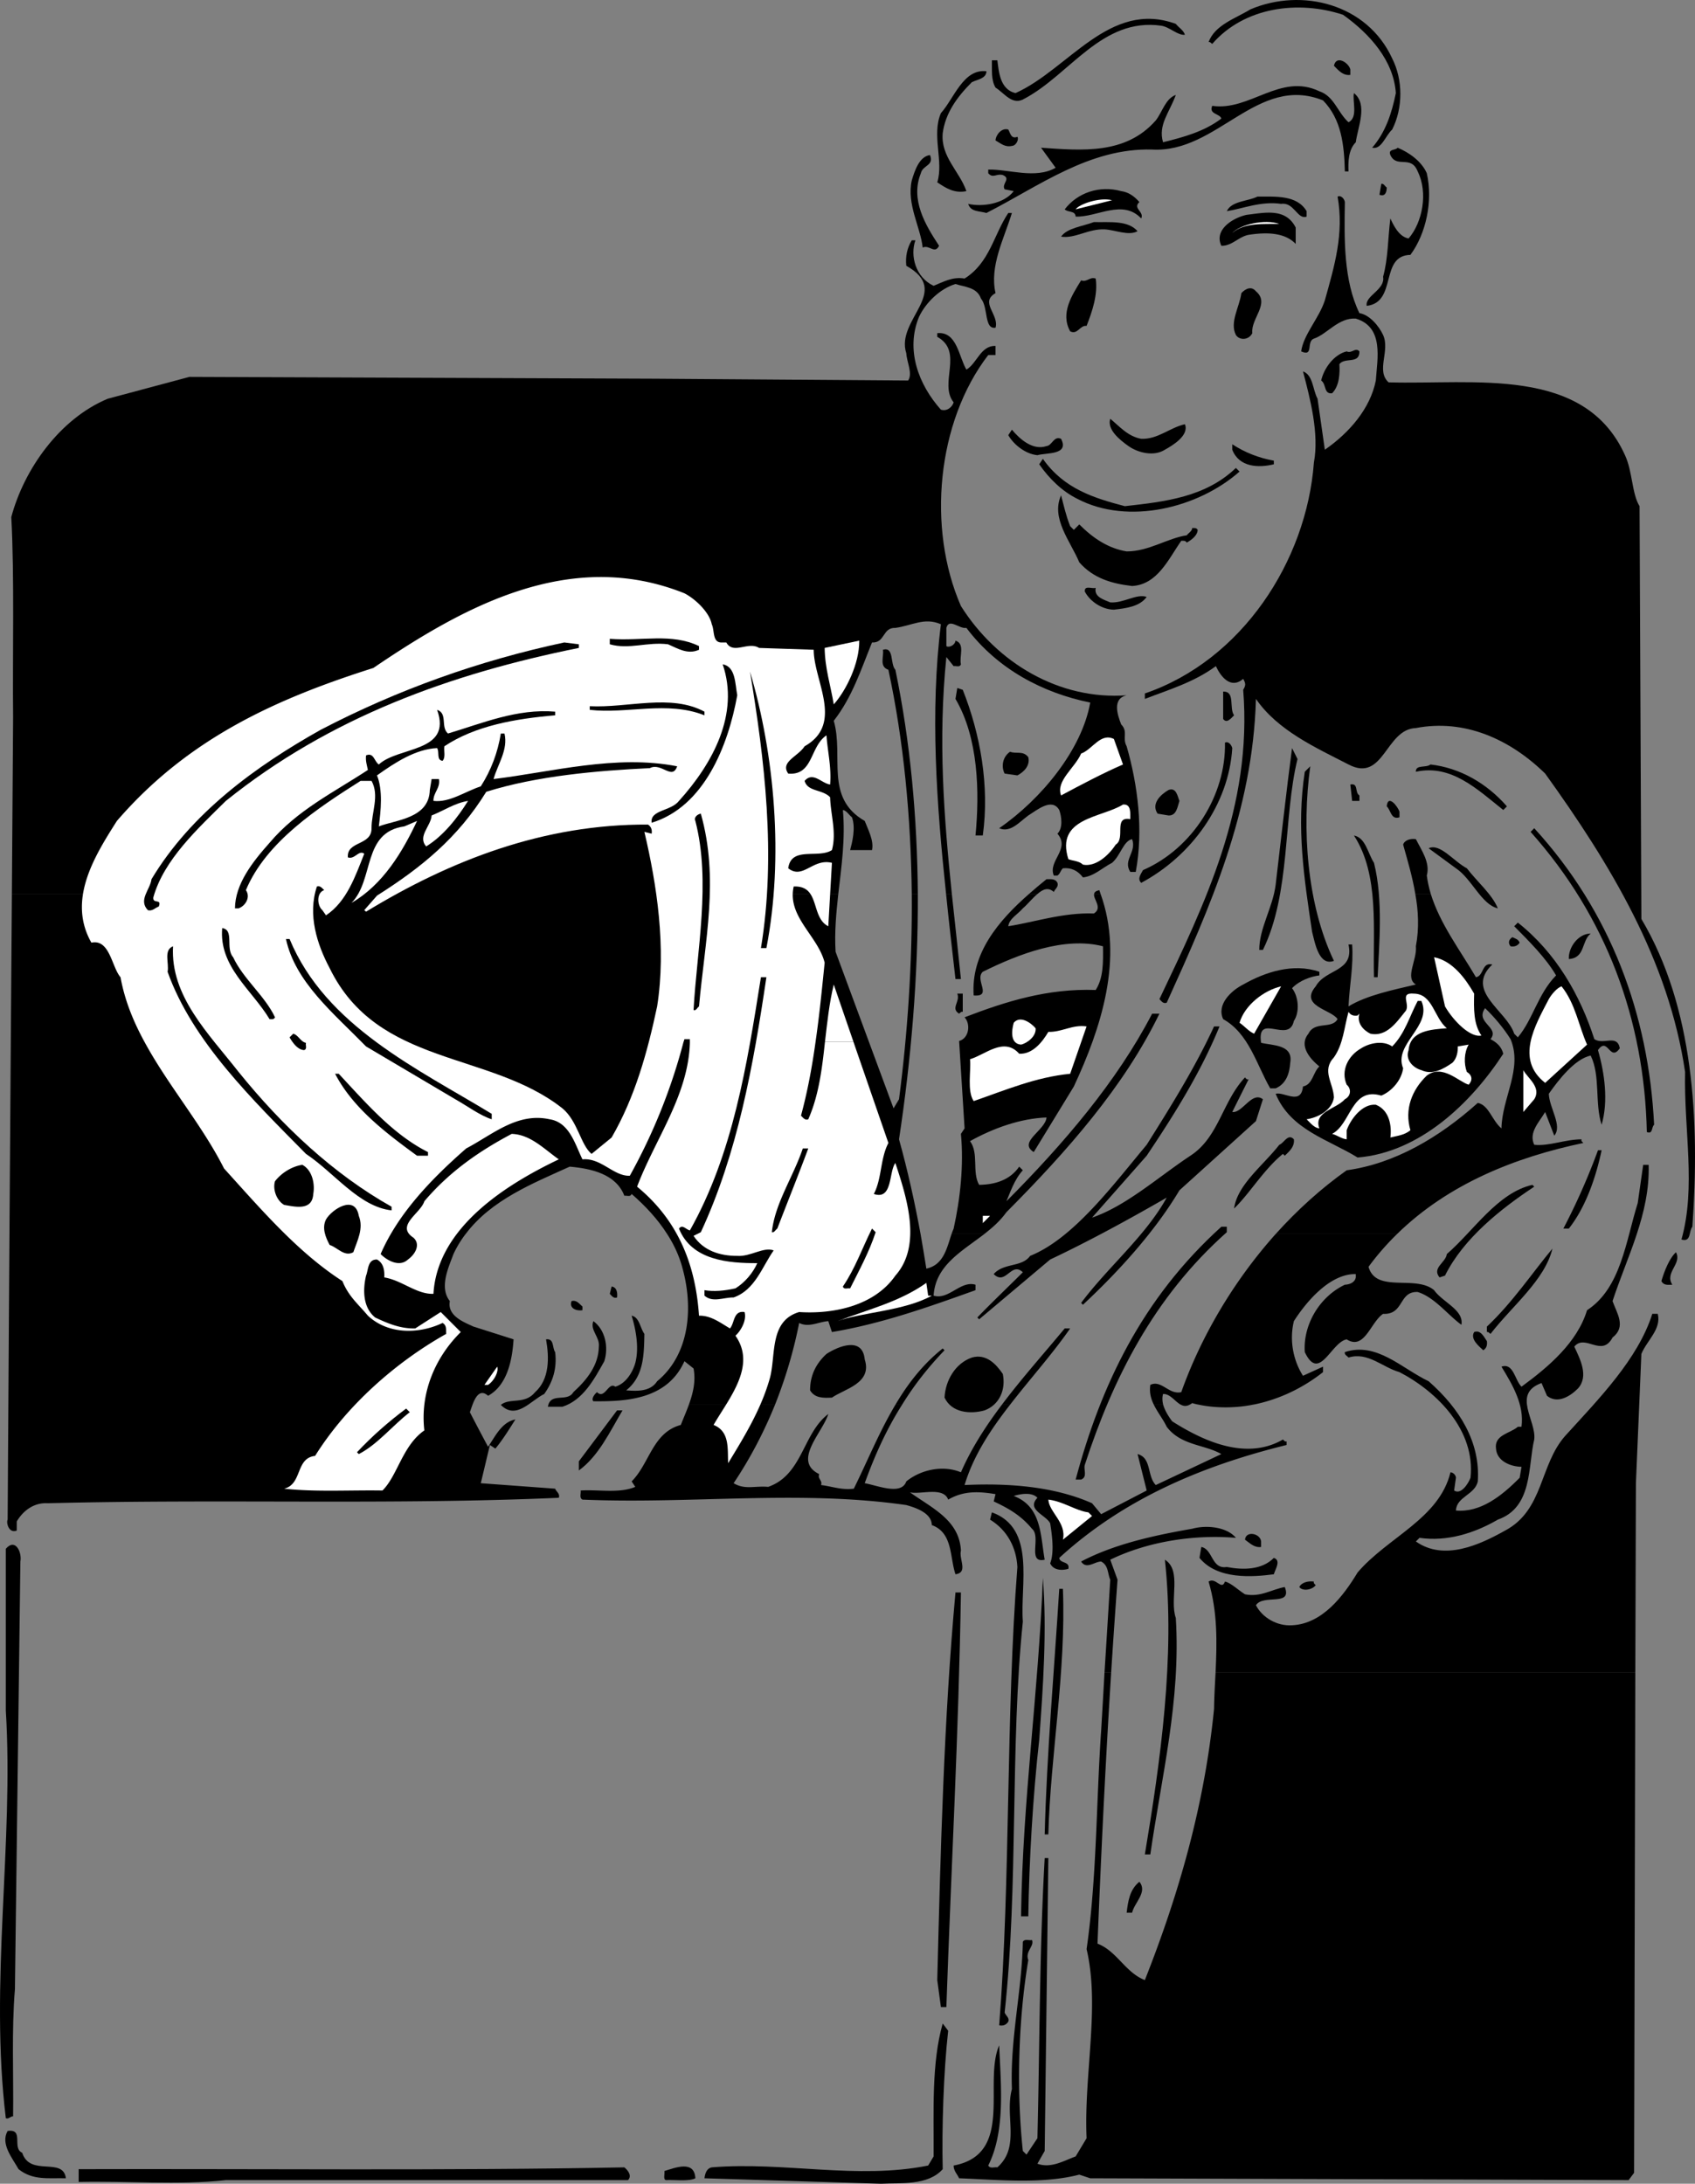<svg xmlns="http://www.w3.org/2000/svg" width="558.485" height="719.47"><rect width="100%" height="100%" fill="#808080" stroke="none"/><path d="M458.717 19.27c3.574 7.024 3.574 16.325 0 23.399-2.227 2.027-3.524 6.726-6.602 6 4.477-5.176 6.477-11.473 7.801-18-.723-10.676-8.523-19.473-17.398-25.8-14.727-4.876-32.528-2.575-43.102 9.6-.426-.273-.723-.773-1.2-.6 2.075-5.673 8.876-7.774 13.802-10.798 16.972-7.176 38.472-1.777 46.699 16.2m-68.301-7.801c-2.426.226-5.023-2.575-7.8-3-19.524-2.774-30.024 16.023-45 24-4.024 2.523-6.626-1.774-9.598-3.602-1.528-2.574-1.125-5.875-1.2-9h1.797c.477 3.527.778 9.625 6 10.8 17.477-7.874 30.977-30.773 52.801-22.8.977 1.227 2.574 2.125 3 3.602"/><path d="M444.916 22.868v1.8c-2.324.325-3.824-1.374-5.398-3 .773-3.675 4.875-.972 5.398 1.2m-119.898.602c-.028 2.425-3.028 2.726-4.801 3.601-4.926 4.922-8.727 10.223-9.602 16.797-.722 7.727 5.578 12.625 7.801 19.102-3.926.824-6.723-.977-9.598-2.899 2.172-6.875-1.925-15.578 1.2-22.8 4.375-4.876 7.375-14.676 15-13.801m119.3 16.8c3.274-1.574 1.172-7.175 1.797-9.601 4.676 3.726 1.278 11.125.602 16.2-2.524 2.526-2.524 6.726-2.399 9.6h-1.203c-.222-8.773-1.125-17.175-7.199-23.398-21.625-8.676-34.824 17.422-56.3 16.2-20.626-.575-37.223 12.023-54.598 20.898-2.125-.676-5.227-.274-6-3 4.472 1.027 11.675.125 15-4.2l-3-.6c-1.125-1.876 2.273-3.474-.602-4.7-2.125-.574-3.223 1.226-4.8-.598v-1.203c6.675-.172 15.577 3.227 22.202-.598l-4.8-6.601c13.472.926 27.875 2.324 37.8-9 2.172-2.774 3.172-7.176 6.598-8.399-2.023 5.723-5.926 9.825-4.2 15.598 6.677-1.672 13.477-3.473 19.2-7.797-.426-1.676-4.223-1.375-3-4.203 12.375 1.828 22.477-10.973 35.3-4.797 4.876 1.625 5.977 6.922 9.602 10.2m-109.101 4.8c.574.723-.324 2.922-1.8 3-2.325.524-3.724-.875-5.4-1.8.075-1.778 1.973-4.278 4.2-3.602.676 1.125.875 3.226 3 2.402m134.898 12c2.078 9.125-.222 19.922-5.398 26.899-10.227.226-4.227 15.625-14.399 16.8-.625-3.375 6.172-5.277 5.399-9.601 1.676-5.973 1.574-12.774 2.398-19.2.977 2.126 2.778 6.024 6 6.602 4.578-5.277 6.477-15.078 3-22.101-2.222-5.575-6.922-.875-9-5.399-.824-2.078 1.676-1.476 2.403-2.402 3.675 1.527 7.875 4.426 9.597 8.402m-163.699-6c1.477 3.524-2.426 3.324-3 6-3.523 8.723 1.477 17.024 6 23.899-1.426 2.925-3.223-.477-5.398.601-.727-6.777-5.325-14.277-3.602-22.101.977-3.274 2.477-7.875 6-8.399"/><path d="M456.916 61.77c-.023 1.426-.426 3.125-2.398 2.399l.597-3.598c.875-.176 1.176.824 1.801 1.2m-81.5 4.8c-2.324 2.125 1.676 3.125.602 5.399-6.125-6.477-14.426-.375-21.602-.602-.125-2.074-2.523-1.273-3.598-2.398 4.172-5.477 11.473-7.977 18.598-6 2.375.324 4.277 1.625 6 3.601m55.102 3v1.797c-3.028 1.125-4.125-4.875-8.403-4.2-6.722-.972-12.722 1.626-17.898 2.403 1.574-3.375 6.773-3.176 10.101-4.8 6.075.023 12.973-.575 16.2 4.8m12.597-3c-.222 12.223-.422 25.922 4.801 36.598 3.375.527 6.477 4.324 7.8 7.2 2.376 5.226-2.425 11.726 1.802 15.6 28.175.825 64.574-5.574 77.898 24 2.477 5.227 2.277 12.825 4.8 16.801l.602 136c17.274 29.024 19.274 66.524 16.797 101.399-1.222 1.426-.324 5.226-3.597 4.2 4.875-17.274.773-36.075 1.199-55.2-5.426-36.875-24.727-68.574-46.102-98.3-11.625-11.376-26.625-18.075-42.597-15-10.028.327-10.528 18.124-22.2 12-10.828-5.575-23.328-11.173-30.5-21.599-1.027 37.024-15.125 68.625-29.402 100.098-1.125.426-1.723-.473-2.398-1.2 14.972-31.472 30.675-63.472 27.597-101.898.875-1.476.875-2.074 0-3.601-4.125 3.527-7.422-.774-9-4.2-7.222 5.325-15.422 7.727-23.398 10.801v-1.8c31.875-10.875 53.273-43.477 55.7-76.102 1.776-9.473-1.224-20.973-3.599-30 3.375 1.227 3.172 6.027 4.797 9l2.403 16.8c8.074-5.573 14.972-13.573 16.8-22.8.473-7.172 2.774-17.574-6.601-20.398-5.727-.375-9.426 5.125-13.8 6.601-2.626.922.073 6.125-4.2 4.2.773-5.575 5.875-10.876 7.8-16.801 3.176-11.375 6.376-21.977 4.2-34.2 1.273-.574 2.273.926 2.398 1.801"/><path fill="#fff" d="m366.416 65.97-12 3c1.074-1.676 7.875-4.075 12-3"/><path d="M426.916 74.97v5.398c-3.824-4.074-10.426-3.773-15.5-3-3.324.625-5.523 3.727-9 3.602-2.523-5.375 3.977-9.274 8.402-10.2 5.875-.675 12.774-2.375 16.098 4.2m-273.5 331.601a34.63 34.63 0 0 0-4 6.598c-1.723 4.625-4.723 11.027-1.2 15.5-.925 4.824 4.575 6.926 7.802 8.402l13.199 4.2c-.426 6.523-1.926 15.023-8.399 18.597-3.625-3.273-5.125 3.125-6 5.402a767.765 767.765 0 0 0 6 11.399c2.274-3.274 4.473-8.176 9-9-2.125 3.324-4.125 6.625-6.601 9.601l-1.8-1.199-3 12.598 24.5 1.8c.374 1.024 1.675 1.626 1.198 3-55.422 2.426-110.422.325-168.398 1.801-4.426-.277-8.024 2.325-10.2 6v3c-2.624 1.024-3.527-2.574-3-3.601 0 0 .286-45.703.598-94.098h150.301m229.801 56.098c.543 1.969 1.758 3.96 3 5.601 10.273 6.524 24.375 13.024 36.5 6 .375.325.676.825 1.2.598v1.203c-27.325 6.723-53.427 17.524-74.9 37.2.176 1.925 3.575 1.023 3 3.597-1.726.527-4.824.727-6-1.797 1.376-3.476.676-9.078 0-13.203-1.425-2.773-7.925-4.473-4.199-8.398-1.828-1.977-5.625-1.274-7.8-.602 9.273 3.527 8.773 13.125 10.199 21-5.926 1.328-1.024-7.574-4.2-10.2-3.624-4.374-7.624-6.675-12.6-9l.6-2.398c-5.824-.976-10.624-1.074-15.6 1.801-1.626-4.375-9.126-1.578-12.599-2.402 7.274 5.226 16.274 9.125 16.797 19.2-.722 2.827 2.477 7.226-1.797 7.8-1.925-5.676-.828-13.676-7.8-16.2-.028-3.874-5.028-5.675-8.403-6.6-35.222-5.075-70.722-.274-106.699-1.798-1.125-.578-.426-1.976-.598-3 5.973-.375 12.774 1.024 18-1.203l-1.203-1.797c5.977-5.976 6.875-16.078 16.203-18.601.86-2.204 1.875-4.489 2.7-6.801h28.398c-3.648 9.039-8.219 17.82-13.7 26 3.774 2.226 6.774.824 11.4 1.2 11.374-3.974 11.374-17.673 19.8-24-1.926 6.226-11.926 15.425-3 19.8-.625 1.527 1.176 2.125.602 3.601 3.574.426 6.773 1.723 10.8 1.2 4.52-9.13 8.454-18.895 13.797-27.801h2.203c-5.164 8.117-9.054 16.71-12.402 26 4.176.726 12.074 4.125 13.7-.598 4.777-3.875 12.077-5.476 18-3 3.449-7.926 8.238-15.316 13.6-22.402h2.7c-6.465 8.277-12.18 16.89-15.098 26.601 14.375-.675 29.473.426 42 6l3 3.598 15-7.797-3-12c4.672 1.223 3.075 7.223 6 10.2l21.598-10.2c-5.426-3.176-13.324-2.777-18-9-1.234-2.57-3.105-4.863-4.3-7.402h3.1m9.001 0c-1.32.812-2.418.59-3.399 0h3.399m21.301 0c-6.243 1.289-12.778 1.39-19.2 0h19.2"/><path d="M227.018 462.669c1.37-3.797 2.273-7.711 1.5-11.8l-3-2.4c-5.625 12.524-18.926 13.325-30 13.2-.727-.676.175-2.176 1.199-3 2.574 2.527 3.773-3.574 6-1.8 3.375-.974 5.676-4.575 6.601-7.798 1.375-5.176.075-11.476-1.203-15.601 2.578.523 2.778 4.023 4.203 6-.125 7.023-.226 14.023-6 18.601 3.172.223 7.875.625 10.2-3 10.875-8.976 11.875-24.375 8.398-37.101-1.039-4.028-2.8-7.848-5.098-11.399h83.5a706.977 706.977 0 0 1 1.899 11.399c5.71-1.211 6.773-6.809 8.3-11.399h10.801c-7.48 5.785-16.066 10.293-16.703 20.297 4.977 1.527 8.875-5.074 13.801-3.598v1.801c-15.426 5.524-30.824 11.024-47.3 13.797l-1.2-3.598c-3.223.223-6.426 2.223-9.598.598a153.366 153.366 0 0 1-7.902 26.8h-28.398m68.097.001c4.051-6.832 8.918-13.153 15.5-18.399l.602.598c-5.555 5.77-10.094 11.64-13.899 17.8h-2.203m35.102.001c6.426-8.535 13.68-16.664 20.601-25h1.797c-5.984 8.59-13.218 16.625-19.699 25h-2.7m49.899 0c-.922-1.918-1.46-3.957-1.097-6.399 3.675-1.777 6.074 3.325 10.199 2.399 6.535-18.399 17.316-36.692 31.101-52.098h40a87.153 87.153 0 0 0-9.402 10.797c2.477 8.828 15.477 2.527 21.602 7.703 2.875 4.024 9.875 6.524 9 11.399-4.426-3.176-8.825-9.075-14.403-10.801-6.324-.274-4.422 7.527-11.398 7.2-4.125 2.726-6.125 12.124-12 8.401-5.125.926-9.024 14.325-13.8 4.2-.626-8.676 4.573-18.075 13.198-22.2 1.477-.074 3.278-.675 3.602-2.402v-1.098c-8.227-.175-15.926 8.524-20.399 15.5-1.527 6.325-.226 12.926 3 18l6.598-3v1.801c-6.516 5.153-14.223 8.88-22.398 10.598h-19.2c-.511-.125-1.02-.246-1.5-.399a4.11 4.11 0 0 1-.601.399h-3.399c-1.836-1.13-3.355-3.496-5.601-3.399-.313 1.102-.25 2.235 0 3.399h-3.102"/><path d="M3.115 406.571c.387-54.383.782-112.125.801-112.101h272.3c-.698 6.363-1.296 12.738-.898 19.101l19.098 51.598 1.8-3c2.837-21.77 4.38-44.766 4.2-67.7h2c.117 27.239-2.21 54.653-6.2 80.9 2.825 10.105 5.192 20.772 7.102 31.202h-83.5c-3.113-4.898-7.218-9.305-11.703-13.203-.422 1.125-1.625.426-2.398.602-2.727-7.176-10.926-8.977-18-9.602-11.988 5.457-25.82 10.887-34.3 22.203H3.114m310.404 0c.226-.617.437-1.21.699-1.8 2.176-9.876 3.375-20.778 2.398-31.2l1.203-1.8-1.8-28.801c3.273-.875 3.875-5.575 1.8-7.801 13.473-5.176 27.274-9.574 43.2-9 2.574-3.973 2.472-9.176 2.398-14.399-12.723-3.277-27.723 2.524-39.598 8.399-2.828 2.625 3.375 8.324-3 7.8-.957-13.769 8.067-24.554 18.297-33.5h2.801c-1.742 1.407-3.394 3.544-4.898 4.801-1.625 1.926-4.528 3.426-4.801 5.899 8.676-1.375 18.074-4.574 28.2-4.2 3.05-1.898-.38-4.824.1-6.5h2.098c7.707 21.344.215 44.172-8.797 63.5l-13.203 21.602c-5.324-3.277 3.875-7.176 4.203-11.402-8.625.324-17.527 3.527-25.203 7.8 2.977 4.024.578 10.227 3 14.4 5.278-.075 10.176-1.575 13.203-6l1.2 1.202c-2.825 3.024-4.325 7.723-5.403 10.2 18.778-18.876 36.375-39.376 48-61.801h2.403c-11.625 24.023-30.528 45.425-50.403 65.398-2.008 2.813-4.586 5.098-7.297 7.203h-10.8m106.8 0c7.082-7.867 14.91-14.972 23.399-21 15.773-2.176 30.476-10.777 43.2-22.203 3.675.727 4.675 5.828 7.8 8.402.176-10.074 7.074-19.675 3-29.402-2.227-3.574-5.426-7.375-8.399-10.2-3.425 4.825 4.973 6.227 1.797 10.2 2.078 1.125 3.578 2.426 4.203 4.8-10.625 16.325-27.527 32.528-48 34.2-9.425-5.875-22.125-9.074-27-21 2.774-.773 8.375 3.926 9-2.398 3.274-.676 3.274-4.676 5.399-6.602-2.926-2.375-6.926-6.773-3.602-10.797 2.078-4.277 7.676-1.375 9.602-4.8-2.024-3.176-12.727-4.278-7.2-10.801 3.274-5.875 12.774-4.676 10.801-13.801h1.2c.472 7.226-.825 12.926-1.2 20.402 6.075-3.676 14.473-5.375 22.2-7.203-3.727-2.172.472-8.172 0-12.598 1.129-5.953.82-11.726-.2-17.3h5.098c3.059 9.925 9.598 18.48 14.902 27.5 2.672-.477 1.875-5.075 5.399-4.2-9.227 8.723 4.773 15.223 7.2 22.801l1.198 1.2c4.977-5.876 6.578-14.278 12.602-20.403-3.426-5.875-9.024-11.375-13.8-16.2l1.198-1.198c12.676 10.023 20.578 24.023 25.203 38.398 3.075 2.027 7.473-1.773 8.399 3-3.324 4.727-3.926-4.074-7.2.602 2.176 7.523 3.473 16.824 1.2 24.601-2.324-7.176-.324-16.078-3.602-22.8-5.222 1.124-10.523 7.925-13.797 12.597.172 4.727 4.575 10.527 1.797 13.8l-3-7.8c-1.922 3.328-5.523 6.727-3.597 10.8 4.875.528 10.074-1.773 15.597-1.8-.222.527.176.828.602 1.203-22.43 4.688-44.559 13.516-61.399 30h-40M313.615 294.47c.996 9.367 2.051 18.722 3 28.101h-1.797c-1.062-9.273-2.152-18.676-3.101-28.101h1.898"/><path d="M3.916 294.47c-.02-.024.402-58.2.402-58.2-.226-19.675.473-46.574-.601-65.902 4.176-15.672 15.875-32.375 31.8-39l26.9-7.2 153.5.602 83.3.598c1.574-2.273-.426-5.973-.602-9-3.625-11.074 15.278-20.273 0-28.797-.324-3.078.278-5.875 1.801-8.402h1.2c-1.825 5.125.077 12.226 6 15 3.175-1.274 6.175-3.074 10.202-2.399 8.274-5.175 9.575-14.375 14.399-21.601h1.2c-2.626 8.527-7.427 17.527-5.4 26.402-5.324 3.024 1.274 7.125 0 11.399-3.824.625-2.324-6.676-4.8-9.602-1.324-3.773-5.324-3.773-8.399-4.797-5.027 1.524-9.726 6.024-12 10.797-4.527 10.926-.125 22.426 7.2 30.602 1.972.625 3.675-.774 4.199-2.399-5.024-6.277 3.476-16.676-5.399-21.601v-1.2c6.473-.675 7.075 7.723 9.598 12 3.477-1.976 4.676-7.976 9.602-7.8v3h-2.403c-16.922 22.023-20.222 57.023-9 82.699 11.875 18.824 32.477 31.027 54.602 29.402-4.824 1.125-3.024 6.422-1.8 9.598 2.374 2.426.276 4.426 1.8 7.2 3.676 12.726 5.574 27.624 3 41.401h-1.8c-2.524-3.976 2.175-6.476.6-10.8-2.824.523-3.824 5.425-6.6 7.8-3.224 1.625-5.927 4.426-9.599 4.801-1.726-2.277-3.925-3.277-6.601-3-.824.723-.824 1.723-1.8 2.399h-1.2c-2.024-4.875 5.574-8.676 1.2-13.801 1.874-1.875 1.374-5.574.6-7.8-2.425-4.173-7.324.026-10.199 1.8-2.925 2.125-5.925 5.824-9.601 4.2 13.875-9.575 27.273-25.876 30-41.4-15.625-3.175-30.524-10.976-40.8-24.6-2.325.425-5.724-3.376-6.599 0v6c.774.624 2.875-.274 3-1.798 3.274 1.024 1.172 5.223 1.797 7.797-.422 1.125-1.625.426-2.398.602l-2.399-3c-2.793 27.406-.789 52.824 1.797 78h-1.898c-3.156-29.793-5.293-60.004-1.7-88.801-5.425-2.375-9.425.426-15 1.2-4.324-.173-3.324 5.026-7.699 4.8-3.625 8.926-6.527 18.027-12.601 25.8 3.375 11.727-3.125 25.325 10.2 33 1.175 3.024 3.073 6.524 2.401 9.602h-7.203c.676-2.578 1.875-7.277.602-10.8-1.024-.778-1.824-2.278-3-2.403.855 9.316-.438 18.465-1.5 27.602H3.917"/><path d="M300.416 294.47c-.285-25.207-2.648-50.34-7.7-73.801-3.124-1.074-1.425-4.274-1.8-6.598 3.777-1.078 2.277 4.625 4.102 6.598 4.953 23.82 7.203 48.734 7.398 73.8h-2m38.699.001c1.883-1.68 3.785-3.254 5.703-4.801 1.375.027 2.875-.274 3.598 1.2.477 1.327-.824 2.026-1.2 3-1.796-1.645-3.597-.907-5.3.6h-2.8m21.402.001c.086-.543.566-.946 1.699-1.2.12.407.265.79.398 1.2h-2.097m105.8 0c-.918-5.575-2.535-10.95-4-16.2.473-1.476 2.375-2.074 4.2-1.8 1.875 3.726 4.773 7.726 3.597 12 .27 2.07.727 4.05 1.301 6h-5.098"/><path fill="#fff" d="M421.518 73.77c-4.825.125-11.528-.574-15.5 3 2.574-2.777 10.675-4.675 15.5-3"/><path d="M374.818 76.169c-2.925 1.625-7.226-.375-10.8-.598-5.325-.277-9.825 3.125-14.403 2.399 1.977-2.875 7.078-3.375 10.801-4.801 5.176.125 11.176-.676 14.402 3m-13.8 15.601c.773 5.223-1.125 10.825-3 15.598-2.227-.273-2.926 3.027-5.403 1.8-3.324-5.972.578-11.874 3.602-16.8 1.976.727 2.773-1.273 4.8-.598m51.598 18c-1.125 2.325-4.222 2.426-5.398.598-2.125-4.172 1.176-9.172 1.8-13.797 1.274-1.375 3.274-2.476 4.801-.601 4.774 4.023-1.726 8.925-1.203 13.8m35.301 6c.074 4.325-4.824 1.825-6.598 4.2.172 2.824.075 7.125-2.402 9.601-2.824.324-1.824-2.976-3.598-4.203.875-3.973 4.172-8.574 8.399-9.598 1.676.825 2.875-1.476 4.2 0m-71.899 28.801c5.472.223 9.375-3.676 14.398-4.8 1.477 3.624-3.926 6.925-6.598 8.398-3.625 2.324-8.828 1.027-12-1.2-2.925-2.074-7.125-5.476-6-9 2.973 2.426 5.774 5.825 10.2 6.602m-31.2 2.399c1.875-.176 2.375-3.477 4.797-2.399 2.778 5.422-4.824 4.524-7.797 5.399-3.925-.375-7.828-3.477-9.601-6.602l1.2-1.797c2.675 3.223 6.976 6.922 11.401 5.399m74.899 4.8v1.2c-5.024 1.226-11.426 1.023-13.7-4.801v-1.8c4.176 2.726 8.774 4.526 13.7 5.401m-49.102 15c13.278-1.476 26.578-2.976 36.602-12.601l1.2 1.2c-13.626 12.026-36.724 17.726-53.4 9-5.027-2.474-9.324-6.673-12.6-11.4l1.198-1.8c6.977 9.926 16.875 12.926 27 15.601"/><path d="m352.615 173.368 1.203 1.203 1.797-1.8c4.477 4.523 9.578 7.925 15.602 8.898 7.273.027 13.476-4.375 19.8-5.3.575-.774 1.774-1.376 1.801-2.4.575.024 1.375-.175 1.797.602-.023 1.922-2.222 3.422-3.597 4.2-.426-.778-1.227-.575-1.801-.602-4.227 6.027-7.824 14.426-16.2 14.902-6.624-.777-12.726-2.476-17.402-7.8-2.922-6.977-9.422-14.477-6-22.102.875 3.324 1.578 6.625 3 10.2"/><path fill="#fff" d="M225.217 343.27a189.015 189.015 0 0 1-17.7 44.098c-5.324.227-9.425-5.973-15.6-5.398-2.427-4.875-4.224-12.176-10.802-13.2-10.722-2.375-18.922 5.125-27.5 9.598-11.222 9.828-22.324 21.227-28.199 34.8 1.875 1.927 6.074 4.528 9 1.802 2.375-1.676 4.277-4.977 1.8-7.2-6.023-3.976 2.376-7.976 3.602-12 8.473-9.976 18.375-16.675 28.797-22.199 6.176.223 10.578 4.922 15.5 8.399-17.023 8.125-40.023 22.324-41.297 44.3-5.527.223-10.425-4.476-16.203-5.402.078-1.574.078-4.574-2.398-5.898-3.125-.075-2.824 3.425-3.602 5.3-1.125 4.825-1.023 10.524 3 13.801 4.078 1.922 8.278 3.723 13.203 3.598l8.399-5.399 6.601 6.598c-8.527 8.426-13.425 20.125-12 32.402-7.226 5.024-8.828 14.926-13.8 19.801-10.825-.176-22.028.524-32.403-.601 6.078-1.477 3.676-10.075 10.203-10.801 10.375-16.574 26.575-30.875 43.2-40.2-.125-1.273.273-2.773-1.2-3.6-7.828 3.726-17.925 3.827-24.601-2.4-3.227-3.874-6.324-6.273-8.399-11.398-14.726-9.476-26.925-23.777-39-37.101-7.316-14.489-18.457-27.375-26.203-41.7h177.602m56 0c-.008.024 11.5 33.301 11.5 33.301-2.727 5.223-2.125 11.723-4.8 16.797 6.276 2.125 4.874-7.273 7.1-10.2 3.575 10.927 8.973 27.028 0 37.102-7.027 10.125-20.726 12.723-31.699 12-9.828 2.926-7.625 13.926-9.601 21.598-2.824 10.227-8.324 19.227-13.8 28.203-.224-4.777.573-10.476-4.802-12.601 4.977-8.676 14.278-19.375 7.203-29.399 1.875-1.676 3.774-5.176 3-7.8-3.726-.575-3.226 3.624-4.8 5.398-3.227-1.875-6.227-4.274-10.2-4.2-1.125-16.476-6.625-31.175-20.402-42.5 5.973-15.8 16.992-30.18 17.402-47.699h41.399c-1.156 8.32-2.664 16.47-4.8 24.301.675.625 1.276 1.625 2.401 1.2 3.457-7.813 4.547-16.626 5.5-25.5h9.399m-233.602-.001c-3.636-6.66-6.52-13.66-7.898-21.3-2.926-3.375-3.524-12.676-9.602-11.399-8.023-14.078 1.078-28.578 8.403-40.101 23.675-27.477 52.972-40.375 84.5-50.399 29.273-19.875 64.574-39.777 102.5-24.601 3.875 2.023 8.273 6.425 9 10.199.972 2.027.175 5.824 3 6h1.8c2.274 4.125 7.172-.473 10.797 1.8l18 .602c-.023 10.223 10.078 24.422-3 31.797-2.222 3.426-8.125 5.125-5.398 9 8.273.727 7.074-8.875 12.601-12.598.375 5.426 1.672 10.426 1.2 16.2-2.825-.375-5.625-4.375-8.403-1.2.977 3.625 5.875 2.723 8.403 5.399.175 5.824 2.175 11.625.597 17.402-4.523 2.922-13.422-1.375-14.398 6 4.875 3.824 8.074-3.375 14.398-1.8l-1.199 20.898c-5.926-2.973-2.523-13.473-11.398-13.098-2.227 9.922 7.972 16.223 10.199 25.098-.89 8.781-1.754 17.531-3 26.101h-41.399a4.638 4.638 0 0 1 0-.902h-1.8c-.106.328-.184.629-.301.902H47.615"/><path fill="#fff" d="M271.818 343.27c.747-6.375 1.407-12.793 2.899-18.902 0 0 6.492 18.926 6.5 18.902h-9.399"/><path d="M361.018 193.669c-.625 3.125 2.875 3.926 4.8 4.8 4.375.325 8.672-2.976 12-1.8-2.328 3.226-6.828 3.726-10.8 4.2-4.028-.075-7.926-2.774-9.602-6-.125-2.173 2.375-.774 3.602-1.2m-130.7 19.199v1.203c-3.726 1.723-7.125-.476-10.203-1.8-6.824-.876-12.824 1.824-19.199 0v-1.801c10.574.824 20.375-1.977 29.402 2.398"/><path fill="#fff" d="M283.115 211.071c.078 7.524-4.324 16.422-8.398 21-1.024-6.176-2.926-11.976-3-18.601 3.773-.774 7.574-1.575 11.398-2.399"/><path d="M190.717 213.47c-42.227 8.523-82.024 22.824-116.3 50.398-9.126 9.027-20.427 19.328-23.9 31.8-.226 2.325 2.876.227 1.801 3-1.226.427-2.125 1.626-3.601 1.2-3.227-3.375.773-6.773 1.2-10.2 13.073-21.773 34.276-37.175 55.698-49.198 25.278-13.176 52.078-22.774 80.301-28.801l4.8.601v1.2m52.2 15.601c-3.023 16.723-10.926 36.723-28.2 42-.624-4.277 6.376-3.777 9-7.203 11.177-12.375 19.977-28.672 14.4-45 4.277.727 4.077 6.426 4.8 10.203m9.602 83.297h-1.801c5.074-30.672 1.176-62.172-3.602-91.098 8.078 27.223 11.176 61.325 5.403 91.098m64.699-85.098c5.773 14.524 8.875 31.625 6.601 48h-2.402c1.375-14.277.977-32.175-6.598-45l.598-3.601 1.8.601m89.399 8.399c-1.023 1.027-2.422 2.824-3.597 1.2v-9c4.074-.173 1.875 5.425 3.597 7.8"/><path d="M232.115 234.47v1.199c-12.324-4.875-25.523-.375-37.797-1.8v-1.2c12.575.625 26.672-4.176 37.797 1.8m-84.5 7.2c11.278-3.375 22.778-8.274 35.301-7.2v1.2c-13.125 1.125-26.324 3.426-36.5 10.2-.223 1.624.477 3.624-.598 4.8-2.125-.274-.925-2.875-1.8-4.2-7.028.325-13.825 4.727-19.801 9 1.976 4.825 1.273 11.626.601 16.801 5.575-2.175 16.575-2.574 16.797-12l.602-3.601h2.398c.578 2.926-1.922 4.527-1.797 7.2 5.274.624 10.375-3.075 15.598-4.798 3.375-5.277 5.574-11.078 6.602-17.402h1.199c1.273 5.324-2.227 10.125-3.602 15 18.977-2.274 40.278-8.176 60.5-4.2-1.625 4.727-5.222-1.374-9 .602-17.222.824-37.125 2.524-53.898 7.797-9.324 15.125-21.324 24.926-36 34.203l-4.2 4.797.598.5c27.875-16.973 58.578-28.875 92.903-28.7 1.074.727 1.375 1.727 1.199 3l-2.399-.597c4.075 17.324 7.274 38.024 4.2 57.5-3.227 15.223-7.325 29.922-15 43.2l-6.602 5.398c-3.625-2.973-4.523-10.774-9.598-15-24.027-18.973-60.828-13.676-76.703-46.2-4.125-7.773-7.324-17.574-4.199-26.898 1.074-.375 1.676.524 2.402 1.2-2.527.722-2.425 5.023-.601 6.597l1.2 1.703c6.874-4.578 9.675-12.976 12.6-20.3-1.824-1.376-3.124 2.023-5.402 1.199-.422-5.477 7.875-3.774 7.801-9.602-.023-5.172 2.676-10.773 0-15.598h-3.598c-13.925 8.825-31.125 20.024-37.8 36 1.574 2.223-.028 5.125-2.403 6h-1.199c.074-7.976 5.676-15.175 11.402-21.601 9.075-10.774 21.274-16.676 32.399-24-.324-1.574-.824-2.973-.602-4.8 2.578-1.075 2.676 2.026 4.203 3 6.375-5.974 24.274-3.876 19.2-18 3.574 1.124 1.074 5.726 3.597 7.8"/><path fill="#fff" d="M370.018 251.868c-6.528 2.828-13.727 6.625-20.403 10.203-1.824-4.777 4.578-9.078 6.602-13.8 3.676-1.278 6.375-6.977 10.8-4.801l3 8.398"/><path d="M406.018 246.47c-1.125 18.523-13.426 35.523-30 44.398-1.426-1.375-.028-2.973.597-4.2 16.477-7.175 27.375-24.874 27-42 1.278-.573 2.176.927 2.403 1.802m21.5 3.601c-4.727 19.125-2.227 44.223-11.403 62.899h-1.199c-.023-7.176 4.477-13.977 5.402-21.5 1.774-14.977 3.575-31.274 5.399-45l1.8 3.601m-88.699-.601c.672 2.824-1.527 4.925-3.601 6l-4.2-.602c-1.226-2.375-.624-5.574 1.801-7.2 1.973.825 4.274-.472 6 1.802m157.7 16.199-1.2 1.2c-8.527-6.774-17.125-15.173-28.8-12.599-.125-2.476 3.375-1.175 4.8-2.402 9.774 1.125 18.575 6.227 25.2 13.8m-57 50.903c-4.926 1.824-6.227-5.777-7.2-9.601-2.625-17.477-5.226-34.375-2.402-52.7l1.8-1.8c-2.823 20.625-1.124 45.425 7.802 64.101m8.398-54.5v1.797h-2.398l-.602-5.398c2.777-.575 1.375 2.625 3 3.601m-59.301 1.797c-.625 1.828-.922 4.926-3.597 4.8l-3.602-.597c-2.223-3.277.977-6.277 3.602-7.8 2.574-.977 2.972 2.124 3.597 3.597"/><path fill="#fff" d="M154.217 263.868c-3.426 5.527-8.125 11.527-13.8 15-2.927-3.375 1.573-6.672 1.8-10.2 3.976-1.573 7.574-4.073 12-4.8"/><path d="M461.115 267.47v1.8c-2.824.926-2.824-2.375-4.199-3.601.375-4.274 3.777.226 4.2 1.8"/><path fill="#fff" d="M372.416 269.868c-5.723-.973-1.426 6.328-4.8 8.402-2.423 3.723-6.723 7.426-10.798 6.598-1.328-1.273-3.226-1.172-4.8-1.797-4.325-13.676 10.875-13.578 18-18 2.773-.277 2.375 2.922 2.398 4.797"/><path d="M230.916 268.071c6.074 21.524 1.375 41.625-.598 63.5-.625.422-.925 1.524-1.8 1.2 1.074-19.575 5.773-42.278.597-62.301-.625-1.274.875-2.274 1.801-2.399"/><path fill="#fff" d="M115.818 297.47c7.575-7.676 3.473-23.274 17.399-25.2l4.2-1.8c-4.724 10.023-11.126 20.925-21.599 27"/><path d="M545.018 370.571c-.926.723-.325 3.223-2.403 2.399-.824-37.176-13.422-70.977-38.297-98.899l1.2-1.203c25.175 27.527 37.675 61.227 39.5 97.703m-92.301-86.301c3.074 12.223 1.676 27.024 1.2 37.7h-1.2c-.426-15.575 1.875-33.676-6.602-46.7 3.875.723 4.578 5.926 6.602 9m40.801 15c-5.426-1.277-8.528-9.675-13.801-13.199l-9-6.601c3.773-1.774 8.375 4.425 12.601 6.601 3.375 4.422 8.375 8.625 10.2 13.2m-416.7 16.097c3.375 7.227 10.473 12.727 13.797 19.8-.422.825-1.125.626-1.797.602-5.828-9.675-16.726-17.277-15.601-30 4.074.625.976 6.625 3.601 9.598"/><path d="M524.115 307.571c-3.125 2.524-1.722 8.024-7.199 8.399-.223-3.774 3.074-8.375 7.2-8.399m-23.399 3c-.727 1.125-1.824 1.422-3 1.2-.824-.977-.727-2.176.601-3 1.075.523 1.875.624 2.399 1.8m-405.301-1.203c11.875 28.727 42.477 42.926 66.602 57.602v1.8c-3.926-1.277-8.028-4.375-12-6.601l-29.403-17.399c-10.722-10.976-23.324-21.175-26.398-35.402h1.2m-16.802 43.801c14.477 17.926 31.375 33.726 50.403 44.402v1.2c-10.727-1.176-18.825-12.376-28.2-18.602-17.625-17.875-37.425-37.074-45.601-60 .574-2.774-1.426-7.176 1.8-8.399-.925 16.426 11.676 28.723 21.598 41.399"/><path fill="#fff" d="M485.717 327.368c-.125 5.027-.227 10.027 2.398 13.8-3.625.825-9.222-4.773-12-9.597l-3.597-16.203c6.074 1.227 10.273 6.926 13.199 12"/><path d="M434.717 321.368c-2.727.328-6.524 1.625-9 4.203 2.176 2.824 2.574 7.824.601 10.797-1.625 7.727-12.328-3.074-10.8 7.203 3.773.922 10.675.524 9.597 6.598-.222 3.426-1.324 6.926-4.797 8.402h-1.8c-4.528-7.875-7.028-18.078-15.5-22.8-2.227-4.778 2.574-9.376 6.597-11.403 7.176-4.074 16.375-7.172 25.102-4.2v1.2m-182.199.602c-4.325 29.226-9.528 58.023-21.602 84l-2.398 1.199c3.175 4.824 8.574 6.625 14.398 6.601 4.375.325 8.676-3.074 12-1.8-3.824 5.425-6.125 13.023-13.2 15.5-3.226-.075-6.925 1.824-9.6-.602v-1.797c3.077.524 6.577.223 10.202-.601 3.075-1.875 5.774-5.075 7.2-8.301-9.426.027-21.625-.875-25.801-11.399 1.176-1.574 2.375.426 3.601.598 14.172-25.172 18.774-54.273 23.399-83.398h1.8"/><path fill="#fff" d="M413.217 340.571c-1.824-.777-3.227-2.578-4.8-3.601 1.675-5.774 7.976-10.676 13.698-12l-8.898 15.601m101.301-15.601c4.574 5.726 5.574 12.824 8.398 19.199l-13.8 12.601c-9.923-7.777-3.325-18.875 1.202-27.601.875-1.574 2.774-3.774 4.2-4.2"/><path d="M317.217 333.368c-.524-.172-.824.328-1.2.602-2.925-1.774.473-3.977-.6-6.602h1.8v6"/><path fill="#fff" d="M476.717 338.77c-5.125.426-12.024.723-12.602 7.2-1.222 3.324 1.676 5.925 4.203 6.601 3.672 1.723 7.274-.375 10.2-2.402 1.574-1.473 1.875-3.875 1.8-5.399l3.598-.601c-1.523 2.527-1.625 6.324-.598 9 1.875 1.125 1.875 2.824.598 4.2-3.324-.974-8.625-6.876-13.8-3-4.923 4.726-7.423 11.124-5.4 18-1.925 1.624-4.323 1.827-6.6 2.401.476-3.675-.223-8.976-4.798-10.8-4.527-.375-8.328 4.824-9.601 8.398v3c-1.727-.172-3.125-1.375-4.8-1.797 6.276-3.277 6.276-15.578 16.198-12.601 3.578-1.477 6.676-5.176 7.203-9-3.328-8.075 9.774-13.875 6-22.2h-1.203c-2.722 5.125-4.125 10.625-8.398 15-2.926-2.074-7.426-1.175-10.2.598-4.324 2.426-6.824 7.328-4.8 12 1.574 1.328 1.476 3.727-.602 4.8-2.824 3.227-10.422 4.126-8.398 9.602-1.727-.175-2.926-1.777-4.2-3 3.774-.574 8.376-2.976 9-7.199-.226-4.875-4.124-8.777 0-13.203 3.075-4.375 3.376-9.875 4.801-15 .672 1.125 1.774 1.426 3 1.203l.598-.601c-.926 3.125 1.277 5.425 3.602 6.601 5.273 1.125 8.574-3.676 11.398-7.203 2.176-2.172-2.223-6.473 3-6 6.176.125 6.574 7.926 10.8 11.402m-135.499 0c.273 2.625-2.727 4.926-4.8 5.399-3.626-.274-3.126-4.676-2.4-7.2 2.176-2.574 5.774.126 7.2 1.801"/><path fill="#fff" d="M352.615 353.77c-11.422 1.125-21.422 5.426-31.797 9-2.226-3.277-.828-9.875-1.203-13.8 5.078-1.477 11.176-7.477 16.203-1.801 4.375.226 7.575-3.774 9.598-7.2 4.477.126 7.875-2.476 12.602-1.8l-5.403 15.601"/><path d="M401.818 338.169c-6.125 15.027-14.828 28.926-24 42.601l-18 20.399c11.274-3.875 21.672-13.274 32.399-20.399 9.375-6.074 10.476-17.777 18-25.8.273.324.574.824 1.2.601a2138.803 2138.803 0 0 0-5.4 10.797c3.376.426 6.473-6.973 10.098-4.2l-2.297 7.2-25.203 22.8c-8.125 13.626-20.023 26.727-31.797 37.7l-.601-.598c8.773-11.777 21.273-22.074 28.2-34.699-12.024 6.922-25.325 14.223-38.4 20.399l-23.402 19.699-.597-.598c4.175-4.375 10.375-10.277 15-14.902-3.825-3.676-5.625 4.527-9.602.601 3.277-3.777 9.277-2.175 12-6 14.375-5.777 27.477-23.574 38.402-36.601 7.973-12.676 15.973-25.473 22.2-39h1.8m-301 5.402c-.226.824.473 2.024-.601 2.399-2.125-.075-3.824-2.477-4.8-4.2l1.198-1.199c1.676.422 2.477 2.723 4.203 3"/><path fill="#fff" d="m505.518 362.169-3.602 4.2V352.57c1.375 2.625 6.074 5.625 3.602 9.598"/><path d="M111.615 353.77c8.875 9.524 17.875 20.024 29.403 25.801v1.2h-3.602c-10.223-7.477-21.125-15.676-27-27h1.2m314.702 21.597c.274 2.328-1.328 3.828-3 5.402l-.601-.601c-6.324 5.125-10.926 13.027-16.102 18 1.078-7.875 9.578-14.176 14.903-21 1.574-.574 2.875-3.875 4.8-1.8m-160 2.999c-3.125 8.426-6.828 17.625-10.203 26.402-.625.426-1.023 1.426-1.797 1.2.973-9.477 7.075-18.274 10.2-27.602h1.8m261.399.602c-1.824 8.625-5.125 18.625-10.8 25.8h-1.802a215.513 215.513 0 0 0 11.403-25.8h1.199m-424.5 14.398c-.324 5.625-5.926 4.227-9.602 3.602-2.523-1.477-3.824-5.176-3-7.801 2.078-2.676 5.477-4.875 9-5.399 3.375 1.825 4.176 6.426 3.602 9.598m435.601 157.703c.008-.027-.402 164.797-.402 164.797l-1.8 2.402-177.4-.601-3.6-1.2c-12.126 3.126-26.024 1.727-39.598 1.2-.625-1.375-1.825-2.473-1.801-4.2 20.074-3.773 9.676-27.273 15-39.6.574 13.226 2.074 28.327-3.602 39.6.676 1.126 1.977.426 3 .602 7.676-6.777 2.375-16.777 4.801-25.8-.625-16.876 3.277-31.977 3.602-48.5.574-1.075 1.972-.376 3-.602.875 2.027-2.325 3.726-1.2 6.601-3.328 19.825-3.925 43.024-1.8 62.899l1.199 1.2 3.601-5.4c.774-31.476.672-61.874 2.399-92.3h1.2l-1.2 96.5-2.399 4.2c4.473 1.624 8.672-.974 12.598-2.4l3.602-6c-.926-21.074 4.472-43.374 0-62.3 3.375-23.274 3.175-48.676 4.8-72 0 0 1.13-19.125 1.098-19.098h2.2c-1.864 29.785-3.25 58.063-4.5 89.297 6.374 2.426 9.175 9.527 15.6 12 11.177-28.273 19.677-57.672 22.802-89.398.058-4.008.285-7.985.5-11.899h138.3"/><path d="M363.916 551.071c.031-.027 1.902-30.601 1.902-30.601-.925-2.075-.527-4.676-3-6-2.226.023-4.828 2.726-6.601 0 10.773-5.676 23.773-8.575 36.601-10.801 4.973-1.375 11.575-.473 14.399 3-13.824-1.176-29.125 1.226-41.399 7.2l2.399 6.6a3209.403 3209.403 0 0 0-2.102 30.602h-2.199"/><path d="M400.518 551.071c.457-10.078.691-19.922-2.301-30 2.375-1.578 4.273 3.125 5.398 0 1.977.422 4.375 2.824 6.602 4.2 5.074 1.023 8.676-1.575 13.101-2.403 2.575 6.527-7.125 2.227-9.5 6 2.075 4.027 6.875 6.926 11.899 6.602 9.976-.477 16.875-9.575 21.601-17.399 9.973-11.676 26.875-17.676 30.598-33 .875.024 1.777.922 1.8 1.797l-.6 4.203c2.277 1.524 4.675-2.277 5.402-4.203 1.675-15.473-10.825-28.273-23.403-34.797-5.625-1.578-10.422-6.777-16.797-4.8-.425-.575-1.425-.876-1.203-1.801 10.477-3.477 18.778 5.425 27.602 9.601 10.273 9.024 17.074 20.125 16.2 33-.927 4.422-7.024 5.024-7.2 9.598 7.976.726 14.976-4.676 21-10.8l.601-3.599c-3.625-.074-8.125-1.875-8.402-6-.625-4.574 4.676-4.976 7.2-7.199h1.202c.973-7.176-2.925-13.777-6.601-19.8 3.976-1.376 4.375 4.425 6.601 6.597 8.973-6.574 18.375-14.574 21.598-25.2 11.176-7.273 12.777-22.773 16.7-35.3l1.8-12.598h1.8c.477 16.125-7.124 30.325-11.898 44.899 1.473 4.125 4.575 8.426 0 12-3.527 6.726-9.027-1.375-12.601 3 1.875 4.027 4.875 9.726 1.2 13.8-2.724 2.727-6.825 5.126-10.2 2.4l-1.8-4.2c-9.825 3.527-1.626 12.426-2.4 18.601-2.124 8.825-.425 22.325-12 26.399-7.624 4.426-16.624 7.324-25.8 6l-1.2 1.2c9.274 6.526 20.973 1.124 29.4-3.599 12.776-6.777 11.276-21.574 19.8-31.199 11.074-12.176 23.976-25.277 28.7-40.203h1.8c1.273 5.027-3.625 8.828-5.399 13.203l-1.8 42.598s-.192 62.375-.2 62.402h-138.3m105-160.101c-10.926 7.226-23.325 17.023-29.403 29.3l-1.797.598c-2.625-3.172 2.075-4.875 2.399-7.7 8.875-7.675 16.676-20.175 28.2-22.8l.6.602m-387.3 9.601c1.676 4.223-.524 8.223-1.8 12-2.927 1.625-5.224-1.578-7.802-2.402-1.324-2.473-2.625-5.574-1.199-8.399 1.875-3.277 9.574-8.375 10.8-1.199"/><path fill="#fff" d="M323.818 402.97v-2.399h2.399zm0 0"/><path d="M404.217 405.97c-24.227 21.523-37.625 48.523-46.8 76.699-.427 1.625.976 3.926-1.2 4.8h-1.8c8.276-30.976 21.874-59.675 48-83.3h1.8v1.8m-115.699.001c-2.125 6.523-5.426 12.523-8.403 18.5-.824-.176-2.023.523-2.398-.602 4.074-5.973 6.375-12.672 9.601-19.098l1.2 1.2m223 5.398c-2.528 10.426-13.325 18.926-20.403 28.102-.422-.274-.722-.774-1.199-.602v-1.797c8.477-7.976 15.074-17.875 21.602-25.703m40.699 1.203c2.074 3.824-3.824 6.625-1.2 10.7-1.324.023-2.824.324-3.6-1.2.976-3.375 2.675-7.578 4.8-9.5"/><path fill="#fff" d="M307.018 426.868c-8.926 5.027-23.325 5.527-31.102 8.402 9.875-3.777 20.375-6.277 29.3-12.601l.602 4.2h1.2"/><path d="M203.318 427.47c-1.125.425-1.726-.477-2.402-1.2l.602-2.402c1.773.227 1.972 2.125 1.8 3.602m-11.402 3v1.199c-1.723.324-4.523-.473-3.598-3 1.672-.473 2.575.926 3.598 1.8m7.199 18.001c-3.222 5.726-6.922 12.824-13.797 15h-4.8c.875-4.977 6.375-1.274 8.398-4.801 4.574-4.176 8.277-8.875 8.402-15 .375-3.176-3.027-5.473-1.8-8.399 3.875 2.825 5.074 8.524 3.597 13.2m290.801-6.602c.176 1.328-.125 2.328-1.2 3-1.323-1.273-4.425-3.672-3-6 2.177-.875 3.376 1.828 4.2 3m-307 3.602c.676 5.425-.824 9.925-3.598 13.8-4.425 2.125-9.226 8.723-14.3 3.598 2.972-2.473 7.875.027 11.3-4.2 4.774-4.273 4.672-11.374 3.598-17.398 2.777-.375 1.977 2.825 3 4.2m102 2.398c2.574 7.926-6.723 9.727-10.8 12.602-2.825.125-5.626.226-7.2-2.399-.023-4.676 1.777-8.676 5.402-12 3.973-2.578 11.875-5.777 12.598 1.797m45.5 4.801c1.074 5.324-1.223 10.226-6 12-4.723 1.324-10.824.824-13.2-4.2.274-5.574 3.477-11.273 9-13.199 4.677-1.375 7.977 2.125 10.2 5.399"/><path fill="#fff" d="M160.818 456.27h-1.203l4.203-6c.575 1.426-.828 4.524-3 6"/><path d="M135.018 465.27c-5.727 4.426-10.625 10.625-16.801 13.801l-.602-.601c5.078-5.375 10.176-9.875 16.203-14.399l1.2 1.2m70.097-.602c-4.125 6.926-7.824 15.027-14.398 19.8v-3l12.601-16.8h1.797"/><path fill="#fff" d="m358.615 498.27 1.203 1.2-9.601 7.8c1.273-5.574-4.524-8.976-4.8-13.199 4.776.524 9.175 3.723 13.198 4.2"/><path d="M337.018 534.27c-4.227 40.825-1.426 87.125-6 128.801.375 1.024 1.675 1.723 1.199 3-.727 1.125-1.727 1.422-3 1.2 3.773-47.278 2.176-102.176 6-151-.324-6.278-3.227-12.075-9-15.602l.601-2.399c14.575 5.223 9.274 23.723 10.2 36m78.5-26.402v1.8c-2.227.325-3.727-1.273-5.301-2.398.273-3.074 5.074-2.074 5.3.598m-408.8 6.602-1.8 140.898c-1.126 13.625-.427 27.926-.599 41.902-.925-.074-1.425 1.024-2.402.598-5.426-44.672 2.676-90.574 0-134.297v-53.3c3.176-3.676 5.375 1.222 4.8 4.199m397.501 1.8c5.273 1.024 11.574 1.024 15.5-3 2.476.825.476 3.723 0 5.399-7.024.926-18.625 1.824-24.5-5.399l.601-3.601c3.875.726 3.274 7.426 8.399 6.601m-16.801 16.801c1.676 27.125-4.723 52.324-8.398 77.899h-1.801c5.074-30.375 10.074-65.274 6.601-97.102 5.672 3.527 1.473 13.125 3.598 19.203m-45 40.098c-2.125 19.027-3.324 39.926-3.598 58.2h-2.402c.574-39.376 5.676-72.474 7.2-111.5 1.374 17.026.077 35.925-1.2 53.3m90.5-52.098c-.223.524.277.824.602 1.2-1.227 1.624-4.426 2.023-5.403.597.676-1.473 2.875-2.074 4.801-1.797m-82.699 2.399c1.074 27.324-4.125 55.023-4.8 80.898h-1.2c.676-26.574 3.176-54.672 4.8-80.898h1.2m-33.602 1.199c-.722 45.926-3.222 91.125-4.797 136.601h-1.8l-1.2-8.902c1.075-42.172 2.172-85.875 6-127.7h1.797m56.403 105.501h-1.801c.476-3.774.976-7.574 4.2-10.2 2.776 3.426-1.626 6.825-2.4 10.2m-60.601 38.902c-1.523 13.422-2.125 32.324-1.8 45.598-4.923 5.527-14.024 4.426-20.298 4.8l-58.203-1.8c.176-1.473.676-3.274 2.403-3.598 23.773-1.976 47.875 4.125 71.3-.601l1.797-3c.078-14.977-.722-30.774 3-43.801l1.801 2.402M7.318 709.27c2.575 8.024 13.473 1.223 14.399 8.399-5.524-.176-10.824.824-15.602-3-2.125-3.774-6.023-8.375-3.597-12.598 5.574-.777 1.273 5.625 4.8 7.2m198.399 4.8c1.273 1.024 2.574 2.824 1.2 4.2h-132.5c-15.427 1.722-32.927.222-48.5.597v-4.2c56.874-.175 122.476.528 179.8-.597m23.398 3.598c-2.125 1.125-7.125.426-9.597.601-1.125-.074-.426-1.976-.602-3 3.375-.976 9.875-3.777 10.2 2.399"/></svg>
